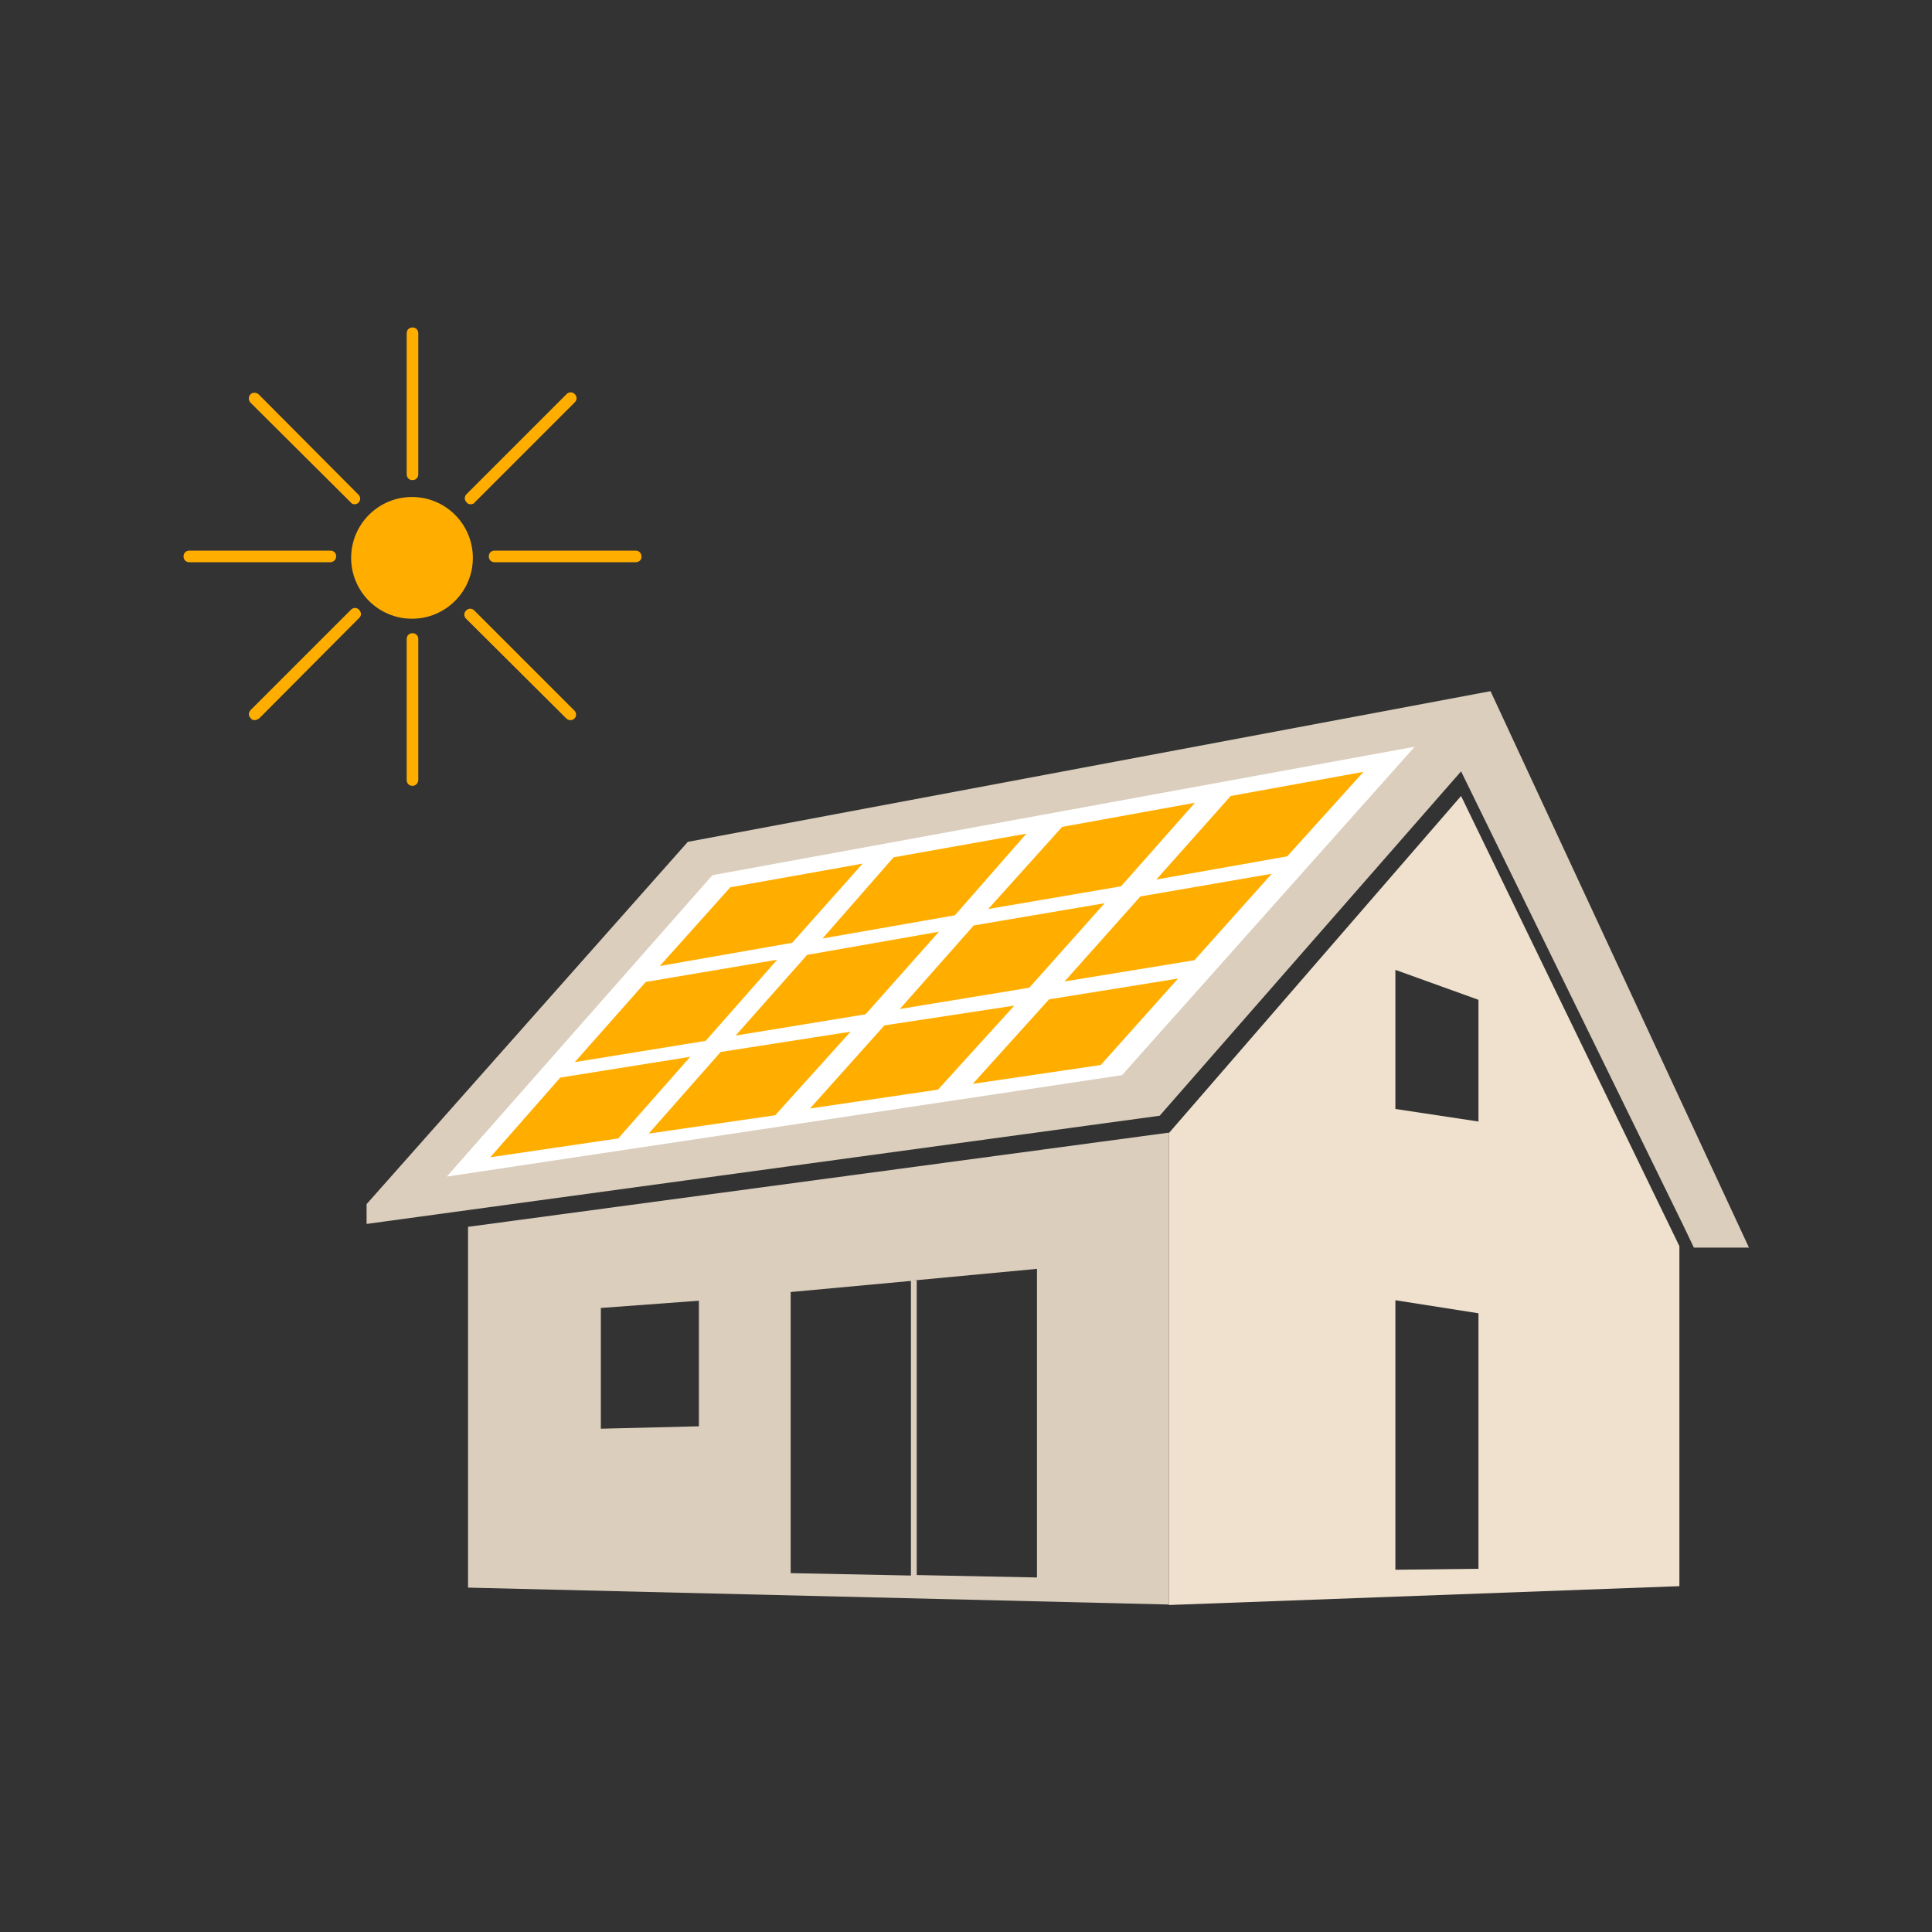 <?xml version="1.0" encoding="utf-8"?>
<!-- Generator: Adobe Illustrator 24.3.0, SVG Export Plug-In . SVG Version: 6.00 Build 0)  -->
<svg version="1.1" id="Ebene_1" xmlns="http://www.w3.org/2000/svg" xmlns:xlink="http://www.w3.org/1999/xlink" x="0px" y="0px"
	 viewBox="0 0 400 400" style="enable-background:new 0 0 400 400;" xml:space="preserve">
<rect x="0" y="0" width="400" height="400" fill="#333333" stroke="none"/>
<style type="text/css">
	.st0{fill:#DBCEBD;}
	.st1{fill:#EFE1CE;}
	.st2{fill:#FFFFFF;}
	.st3{fill:#FFAE00;}
</style>
<g>
	<polyline class="st0" points="240.1,231 302.5,159.7 348.5,253.7 350.7,258.3 362.1,258.3 308.6,143.1 142.4,174.3 75.9,249.3 
		75.9,253.4 240.1,231 	"/>
	<path class="st0" d="M96.9,254v74.7l145.1,3.5v-97.7L96.9,254z M144.7,295.3l-20.3,0.5v-25l20.3-1.5V295.3z M163.7,267.5l24.9-2.3
		v61l-24.9-0.5V267.5z M214.7,326.6l-24.9-0.5v-61h-0.6l25.5-2.4V326.6z"/>
	<path class="st1" d="M302.5,164.8L242,234.6v97.7l105.7-3.9V258L302.5,164.8z M306.1,324.8l-17.2,0.2v-55.8l17.2,2.7V324.8z
		 M306.1,232.2l-17.2-2.6v-28.8l17.2,6.2V232.2z"/>
	<polygon class="st2" points="147.5,181.2 92.5,243.6 232.3,222.6 292.9,154.6 	"/>
	<polygon class="st3" points="151.2,183.7 136.6,200 164,195.2 178.6,178.8 	"/>
	<polygon class="st3" points="133.7,203.3 119,219.9 146.1,215.5 160.9,198.7 	"/>
	<polygon class="st3" points="116,223.1 101.5,239.6 128,235.7 142.9,218.8 	"/>
	<polygon class="st3" points="134.3,234.7 149.2,217.8 176.1,213.6 160.5,230.9 	"/>
	<polygon class="st3" points="183.1,212.3 167.7,229.5 194.2,225.6 210,208.2 	"/>
	<polygon class="st3" points="167.1,197.7 152.3,214.4 179.2,210 194.4,192.9 	"/>
	<polygon class="st3" points="201.6,191.6 186.3,208.9 213.1,204.5 228.7,187 	"/>
	<polygon class="st3" points="185,177.5 170.3,194.3 197.7,189.5 212.5,172.6 	"/>
	<polygon class="st3" points="219.9,171.2 204.6,188.2 232.1,183.5 247.4,166.2 	"/>
	<polygon class="st3" points="254.8,164.8 239.4,182.1 266.5,177.3 282.3,159.8 	"/>
	<polygon class="st3" points="236.1,185.6 220.4,203.2 247.3,198.8 263.3,180.9 	"/>
	<polygon class="st3" points="217.2,206.9 201.4,224.4 227.9,220.5 243.9,202.6 	"/>
	<g>
		<circle class="st3" cx="85.3" cy="115.5" r="12.6"/>
		<path class="st3" d="M85.4,162.7c-0.7,0-1.2-0.5-1.2-1.2l0,0v-29.2c0-0.7,0.5-1.2,1.2-1.2c0.7,0,1.2,0.5,1.2,1.2v29.2
			C86.6,162.1,86.1,162.7,85.4,162.7C85.4,162.7,85.4,162.7,85.4,162.7z"/>
		<path class="st3" d="M85.4,99.4c-0.7,0-1.2-0.5-1.2-1.2V69c0-0.7,0.5-1.2,1.2-1.2c0.7,0,1.2,0.5,1.2,1.2c0,0,0,0,0,0v29.2
			C86.6,98.9,86.1,99.4,85.4,99.4z"/>
		<path class="st3" d="M68.4,116.4H39.2c-0.7,0-1.2-0.5-1.2-1.2c0-0.7,0.5-1.2,1.2-1.2c0,0,0,0,0,0h29.2c0.7,0,1.2,0.5,1.2,1.2
			C69.6,115.9,69,116.4,68.4,116.4z"/>
		<path class="st3" d="M131.6,116.4h-29.2c-0.7,0-1.2-0.5-1.2-1.2c0-0.7,0.5-1.2,1.2-1.2h29.2c0.7,0,1.2,0.5,1.2,1.2
			C132.9,115.9,132.3,116.4,131.6,116.4C131.6,116.4,131.6,116.4,131.6,116.4z"/>
		<path class="st3" d="M118.1,149.1c-0.3,0-0.6-0.1-0.9-0.4l-20.7-20.6c-0.5-0.5-0.5-1.2,0-1.7c0.5-0.5,1.2-0.5,1.7,0c0,0,0,0,0,0
			l20.7,20.7c0.5,0.5,0.5,1.2,0,1.7c0,0,0,0,0,0C118.7,149,118.4,149.1,118.1,149.1z"/>
		<path class="st3" d="M73.4,104.4c-0.3,0-0.6-0.1-0.8-0.4L51.9,83.4c-0.5-0.5-0.5-1.2-0.1-1.7s1.2-0.5,1.7-0.1c0,0,0,0,0.1,0.1
			l20.6,20.7c0.5,0.5,0.5,1.2,0,1.7c0,0,0,0,0,0C74,104.3,73.7,104.4,73.4,104.4z"/>
		<path class="st3" d="M52.7,149.1c-0.3,0-0.6-0.1-0.8-0.4c-0.5-0.5-0.5-1.2,0-1.7l20.7-20.7c0.4-0.5,1.2-0.6,1.7-0.1
			s0.6,1.2,0.1,1.7c0,0.1-0.1,0.1-0.1,0.1l-20.6,20.7C53.3,149,53,149.1,52.7,149.1z"/>
		<path class="st3" d="M97.4,104.4c-0.3,0-0.6-0.1-0.8-0.4c-0.5-0.5-0.5-1.2,0-1.7l20.7-20.7c0.5-0.5,1.2-0.5,1.7,0
			c0.5,0.5,0.5,1.2,0,1.7c0,0,0,0,0,0L98.3,104C98.1,104.3,97.8,104.4,97.4,104.4z"/>
	</g>
</g>
</svg>

